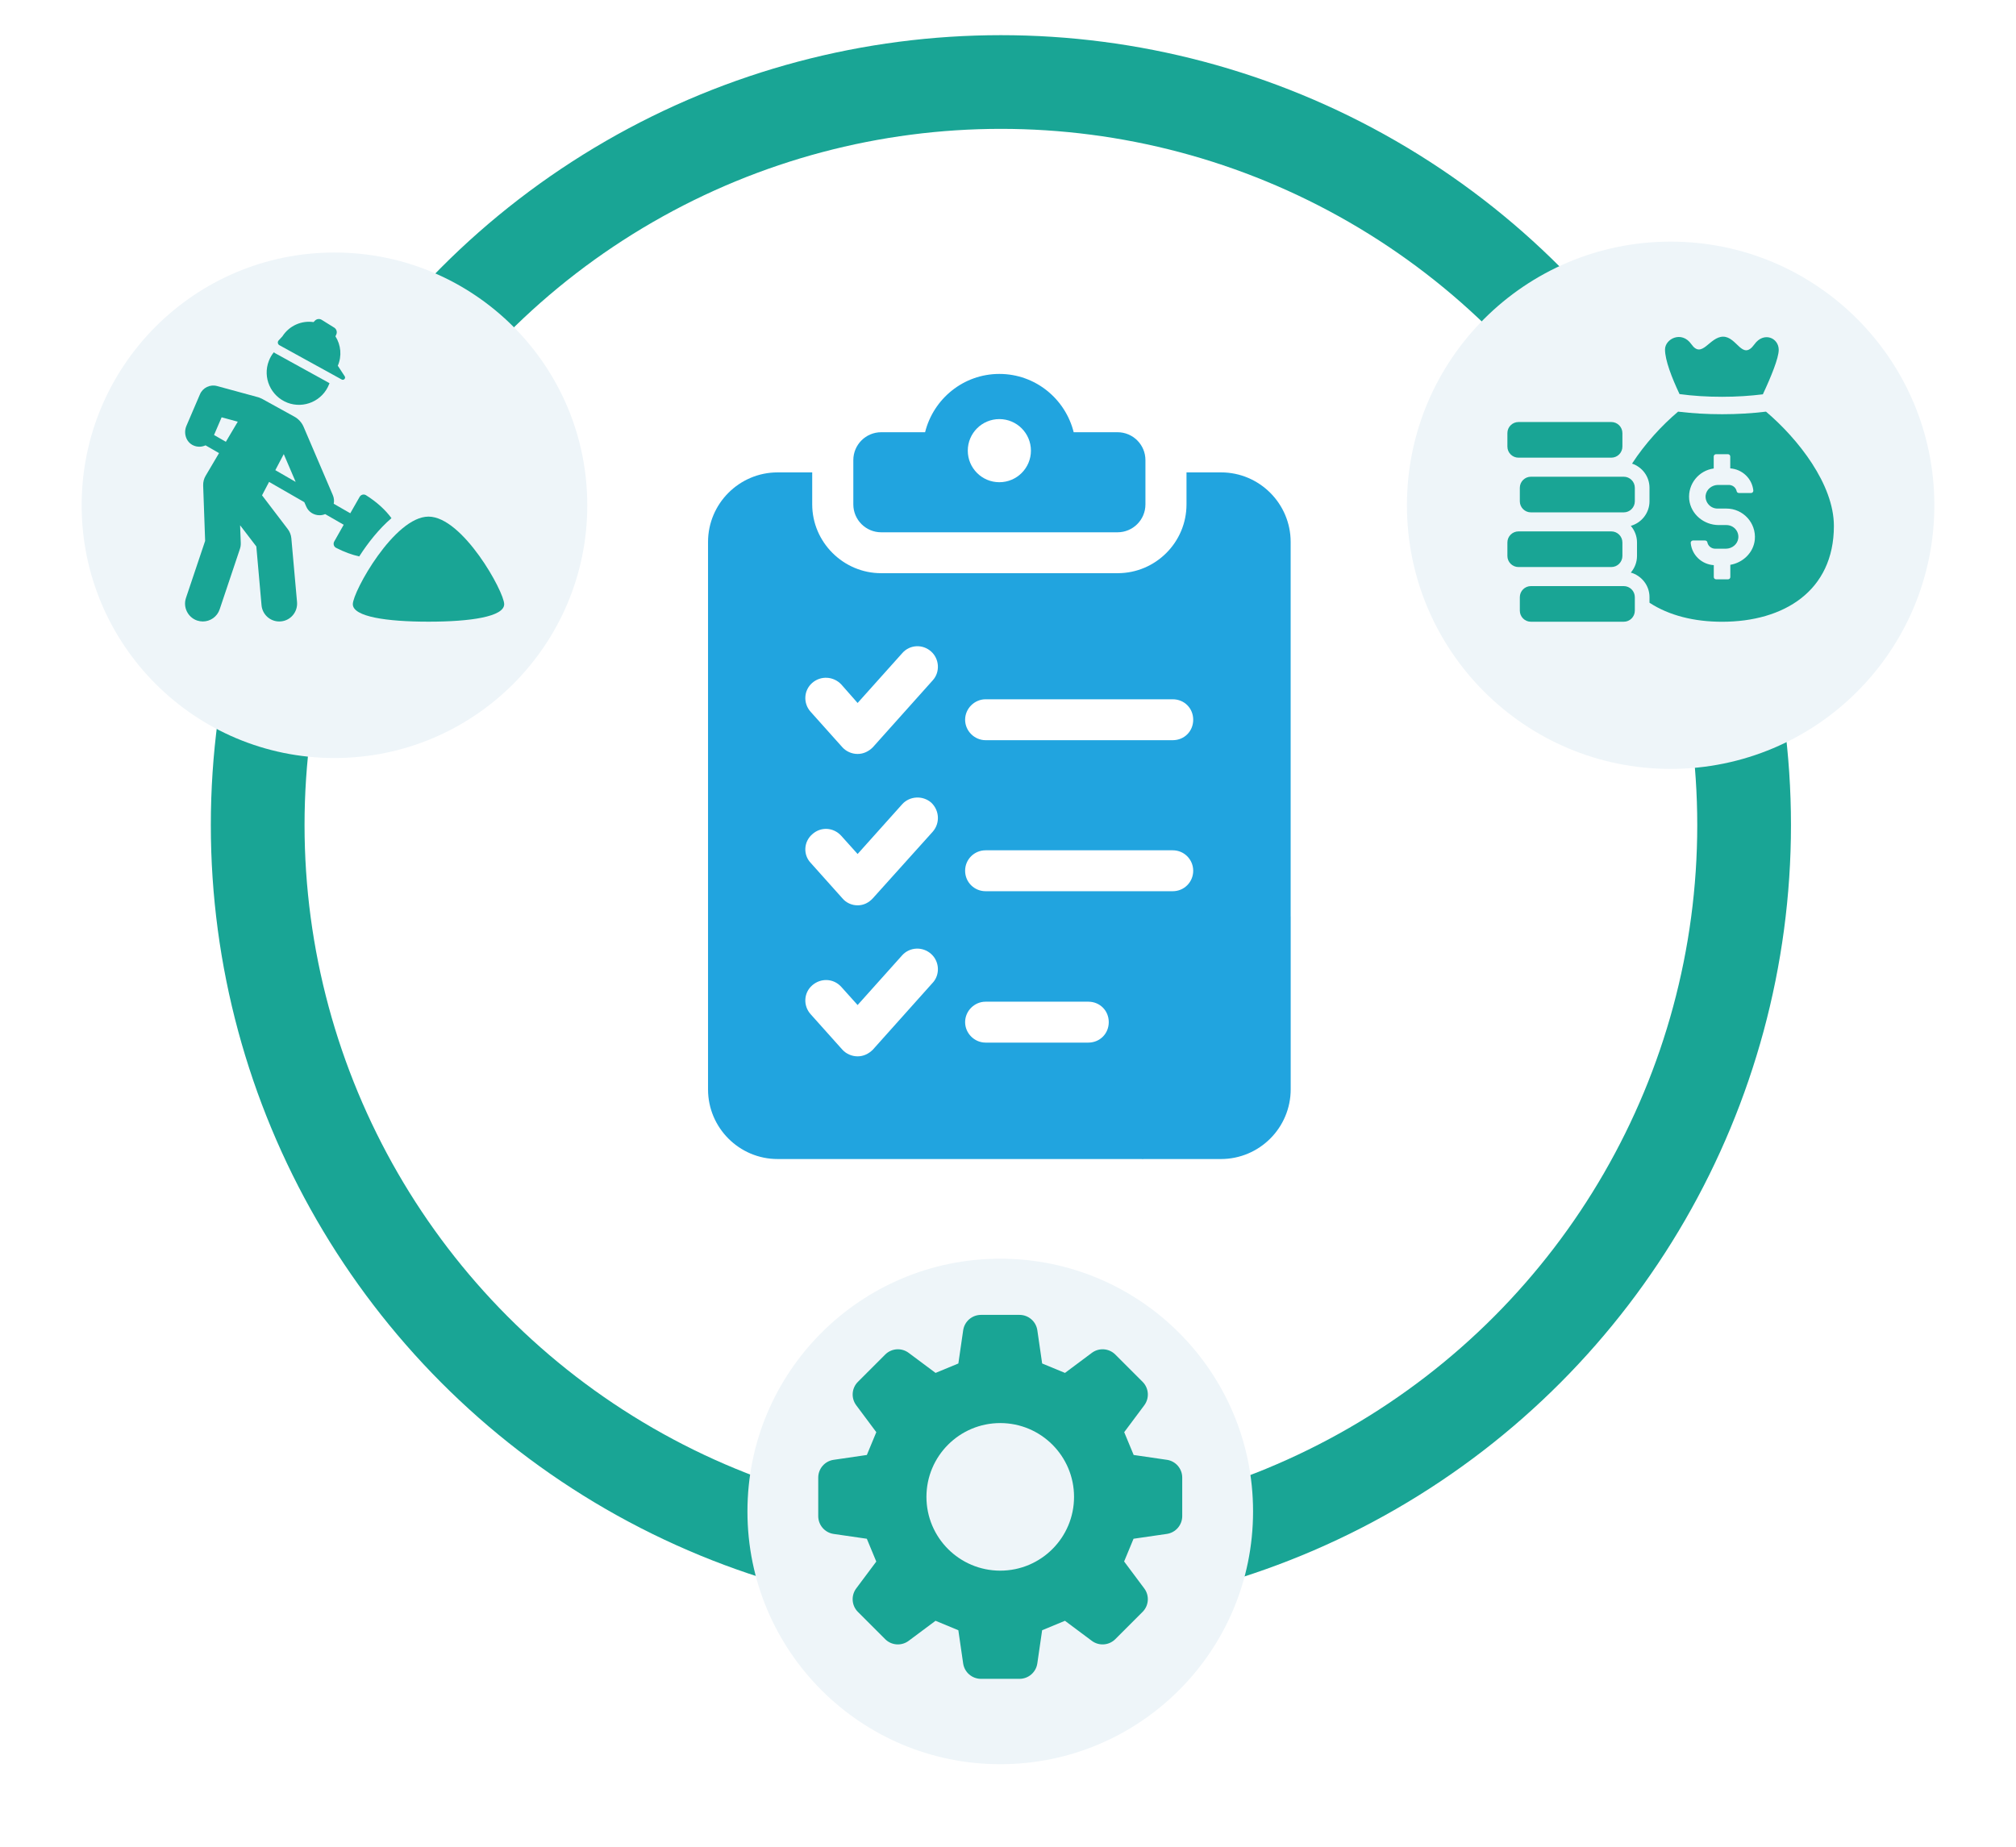 <?xml version="1.0" encoding="UTF-8"?>
<svg id="Layer_2" data-name="Layer 2" xmlns="http://www.w3.org/2000/svg" xmlns:xlink="http://www.w3.org/1999/xlink" viewBox="0 0 968 887">
  <defs>
    <style>
      .cls-1 {
        fill: #21a4df;
      }

      .cls-2 {
        fill: none;
        filter: url(#drop-shadow-1);
        stroke: #19a595;
        stroke-miterlimit: 10;
        stroke-width: 45px;
      }

      .cls-3 {
        fill: #19a595;
      }

      .cls-4 {
        filter: url(#drop-shadow-4);
      }

      .cls-4, .cls-5, .cls-6 {
        fill: #eef5f9;
      }

      .cls-5 {
        filter: url(#drop-shadow-2);
      }

      .cls-6 {
        filter: url(#drop-shadow-5);
      }

      .cls-7 {
        filter: url(#drop-shadow-3);
      }
    </style>
    <filter id="drop-shadow-1" x="84" y="0" width="793" height="793" filterUnits="userSpaceOnUse">
      <feOffset dx="0" dy="7"/>
      <feGaussianBlur result="blur" stdDeviation="13"/>
      <feFlood flood-color="#105371" flood-opacity=".2"/>
      <feComposite in2="blur" operator="in"/>
      <feComposite in="SourceGraphic"/>
    </filter>
    <filter id="drop-shadow-2" x="636" y="77" width="332" height="332" filterUnits="userSpaceOnUse">
      <feOffset dx="0" dy="7"/>
      <feGaussianBlur result="blur-2" stdDeviation="13"/>
      <feFlood flood-color="#105371" flood-opacity=".2"/>
      <feComposite in2="blur-2" operator="in"/>
      <feComposite in="SourceGraphic"/>
    </filter>
    <filter id="drop-shadow-3" x="300" y="140" width="359" height="456" filterUnits="userSpaceOnUse">
      <feOffset dx="0" dy="7"/>
      <feGaussianBlur result="blur-3" stdDeviation="13"/>
      <feFlood flood-color="#105371" flood-opacity=".2"/>
      <feComposite in2="blur-3" operator="in"/>
      <feComposite in="SourceGraphic"/>
    </filter>
    <filter id="drop-shadow-4" x="0" y="82" width="321" height="322" filterUnits="userSpaceOnUse">
      <feOffset dx="0" dy="7"/>
      <feGaussianBlur result="blur-4" stdDeviation="13"/>
      <feFlood flood-color="#105371" flood-opacity=".2"/>
      <feComposite in2="blur-4" operator="in"/>
      <feComposite in="SourceGraphic"/>
    </filter>
    <filter id="drop-shadow-5" x="319" y="565" width="322" height="322" filterUnits="userSpaceOnUse">
      <feOffset dx="0" dy="7"/>
      <feGaussianBlur result="blur-5" stdDeviation="13"/>
      <feFlood flood-color="#105371" flood-opacity=".2"/>
      <feComposite in2="blur-5" operator="in"/>
      <feComposite in="SourceGraphic"/>
    </filter>
  </defs>
  <g id="Layer_1-2" data-name="Layer 1">
    <circle class="cls-2" cx="480.59" cy="389.25" r="356.86"/>
    <g>
      <circle class="cls-5" cx="802.17" cy="235.67" r="126.62"/>
      <g>
        <path class="cls-3" d="M847.96,197.7c-6.59.81-13.73,1.24-21.08,1.24s-14.54-.43-21.13-1.24c-7.73,6.54-15.89,15.35-22.11,24.97,4.86,1.62,8.38,6.16,8.38,11.62v6.43c0,5.68-3.84,10.38-8.97,11.84,1.84,2.16,2.97,4.92,2.97,7.95v6.49c0,3.08-1.13,5.84-2.97,8,5.14,1.46,8.97,6.16,8.97,11.78v2.7c9.41,6.16,21.51,9.14,34.86,9.14,29.62,0,53.68-14.76,53.68-46,0-20-17.13-41.78-32.6-54.92ZM830.83,271.27v5.89c0,.59-.49,1.08-1.13,1.08h-5.68c-.65,0-1.13-.49-1.13-1.08v-5.73c-5.84-.38-10.54-4.87-11.08-10.65-.05-.65.49-1.19,1.08-1.19h5.78c.54,0,1.03.32,1.13.86.32,1.78,1.95,3.08,3.78,3.08h5.08c3.03,0,5.68-2.16,6-5.08.38-3.41-2.32-6.27-5.68-6.27h-3.68c-7.14,0-13.46-5.19-14.22-12.32-.7-7.46,4.65-13.89,11.78-14.86v-5.73c0-.65.49-1.13,1.13-1.13h5.68c.65,0,1.13.49,1.13,1.13v5.68c5.84.43,10.49,4.92,11.08,10.65.05.65-.49,1.19-1.13,1.19h-5.73c-.49,0-1.03-.32-1.13-.81-.38-1.84-1.95-3.08-3.84-3.08h-5.08c-2.97,0-5.62,2.11-6,5.03-.32,3.41,2.38,6.32,5.68,6.32h4.32c8,0,14.38,6.87,13.62,14.97-.65,6.27-5.73,11.03-11.78,12.05Z"/>
        <path class="cls-3" d="M826.88,190.57c6.92,0,13.46-.43,19.57-1.19,4-8.54,7.62-17.46,7.62-21.35,0-5.84-7.24-8.87-11.68-2.65-5.84,8.11-8.32-3.68-15.03-3.68-6.6.05-10.11,10.92-15.24,3.62-4.65-6.65-12.65-2.59-12.65,2.54s3.24,13.51,6.97,21.41c6.32.87,13.19,1.3,20.43,1.3Z"/>
        <path class="cls-3" d="M735.08,281.49h44.58c2.93,0,5.32,2.38,5.32,5.32v6.48c0,2.93-2.38,5.32-5.32,5.32h-44.58c-2.93,0-5.32-2.38-5.32-5.32v-6.48c0-2.93,2.38-5.32,5.32-5.32Z"/>
        <path class="cls-3" d="M729.11,255.22h44.58c2.93,0,5.32,2.38,5.32,5.32v6.48c0,2.93-2.38,5.32-5.32,5.32h-44.58c-2.93,0-5.32-2.38-5.32-5.32v-6.48c0-2.93,2.38-5.32,5.32-5.32Z"/>
        <path class="cls-3" d="M735.08,228.96h44.58c2.93,0,5.32,2.38,5.32,5.32v6.48c0,2.93-2.38,5.32-5.32,5.32h-44.58c-2.93,0-5.32-2.38-5.32-5.32v-6.48c0-2.93,2.38-5.32,5.32-5.32Z"/>
        <path class="cls-3" d="M729.11,202.69h44.58c2.93,0,5.32,2.38,5.32,5.32v6.48c0,2.93-2.38,5.32-5.32,5.32h-44.58c-2.93,0-5.32-2.38-5.32-5.32v-6.48c0-2.93,2.38-5.32,5.32-5.32Z"/>
      </g>
    </g>
    <g class="cls-7">
      <g>
        <path class="cls-1" d="M423.12,248.65h113.47c7.4,0,13.4-6,13.4-13.4v-21.26c0-7.4-6-13.4-13.4-13.4h-21.05c-4-16.04-18.42-28-35.68-28s-31.67,11.96-35.67,28h-21.06c-7.4,0-13.4,6-13.4,13.4v21.26c0,7.4,6,13.4,13.4,13.4ZM479.85,194.28c8.37,0,15.16,6.79,15.16,15.16s-6.79,15.16-15.16,15.16-15.16-6.79-15.16-15.16,6.79-15.16,15.16-15.16Z"/>
        <path class="cls-1" d="M586.33,219.88h-16.62v15.36c0,18.22-14.83,33.05-33.05,33.05h-113.62c-18.04,0-33.05-14.83-33.05-33.05v-15.36h-16.62c-18.4,0-33.4,15-33.4,33.41v262.96c0,18.41,15.01,33.41,33.4,33.41h175.61c-1.79-3.58-2.68-7.5-2.68-11.61v-20.37c0-13.4,9.47-25.19,22.51-28.23-6.97-11.44-5.36-26.44,4.11-35.9l14.29-14.3c5.54-5.54,12.86-8.57,20.54-8.57,4.29,0,8.22.89,11.97,2.5v-179.89c0-18.41-15.01-33.41-33.4-33.41ZM447.87,464.97l-28.76,32.16c-1.96,1.96-4.47,3.21-7.32,3.21s-5.54-1.25-7.32-3.21l-15.18-16.97c-3.75-4.11-3.4-10.36.71-13.93,4.11-3.58,10.18-3.4,13.93.72l7.86,8.75,21.44-23.94c3.57-3.93,9.83-4.29,13.93-.54,3.93,3.58,4.29,9.83.72,13.76ZM447.87,392.44l-28.76,31.98c-1.96,2.15-4.47,3.39-7.32,3.39s-5.54-1.25-7.32-3.39l-15.18-16.97c-3.75-3.93-3.4-10.19.71-13.76,4.11-3.75,10.18-3.39,13.93.72l7.86,8.75,21.44-23.94c3.57-3.93,9.83-4.29,13.93-.72,3.93,3.75,4.29,9.82.72,13.93ZM447.87,319.74l-28.76,32.15c-1.96,1.97-4.47,3.22-7.32,3.22s-5.54-1.25-7.32-3.22l-15.18-16.97c-3.75-4.11-3.4-10.36.71-13.94,4.11-3.57,10.18-3.21,13.93.72l7.86,8.93,21.44-23.94c3.57-4.11,9.83-4.47,13.93-.72,3.93,3.58,4.29,9.83.72,13.76ZM522.55,493.74h-49.31c-5.36,0-9.83-4.47-9.83-9.83s4.47-9.82,9.83-9.82h49.31c5.54,0,9.83,4.28,9.83,9.82s-4.29,9.83-9.83,9.83ZM563.1,421.03h-89.86c-5.36,0-9.83-4.28-9.83-9.82s4.47-9.83,9.83-9.83h89.86c5.54,0,9.83,4.47,9.83,9.83s-4.29,9.82-9.83,9.82ZM563.1,348.5h-89.86c-5.36,0-9.83-4.47-9.83-9.82s4.47-9.83,9.83-9.83h89.86c5.54,0,9.83,4.29,9.83,9.83s-4.29,9.82-9.83,9.82Z"/>
      </g>
      <path class="cls-1" d="M548.99,549.66h37.23c18.51,0,33.52-15.01,33.52-33.52v-82.96l-21.58-21.98-49.17,48.51-20.6,83.54,20.6,6.41Z"/>
    </g>
    <g>
      <circle class="cls-4" cx="160.6" cy="235.67" r="121.39"/>
      <g>
        <path class="cls-3" d="M187.98,248.89c-2.82-3.9-7.03-7.79-12.24-11.05-1.05-.66-2.44-.28-3.06.8l-4.49,7.87-7.95-4.57c.28-1.35.16-2.78-.44-4.17l-14.02-32.77c-.89-2.08-2.45-3.8-4.43-4.89l-15.63-8.62c-.47-.19-1.23-.5-1.7-.69l-19.79-5.39c-3.38-.91-6.87.79-8.22,3.97l-6.5,15.16c-1.5,3.51-.17,7.79,3.3,9.37,1.97.9,4.08.8,5.89-.02l6.47,3.73-6.43,10.89c-.84,1.39-1.23,3.02-1.19,4.65l.95,26.62-9.22,27.45c-1.47,4.45.95,9.3,5.4,10.81.91.28,1.83.44,2.7.44,3.58,0,6.91-2.26,8.1-5.84l9.71-28.97c.32-.94.46-1.94.42-2.93l-.32-8.46,7.79,10.17,2.5,28.24c.4,4.45,4.13,7.79,8.5,7.79.28,0,.52,0,.8-.04,4.69-.4,8.14-4.57,7.75-9.26l-2.74-30.71c-.16-1.59-.75-3.14-1.75-4.41l-12.32-16.17,3.38-6.44,16.92,9.73.91,2.07c1.11,2.66,3.7,4.21,6.4,4.21.87,0,1.83-.16,2.7-.55l8.9,5.12-4.53,8.02c-.64,1.07-.24,2.5.87,3.06,3.77,1.95,7.55,3.34,11.12,4.13,4.25-6.64,9.61-13.35,15.45-18.35ZM108.45,212.18l-5.68-3.26,3.65-8.5,7.75,2.11-5.72,9.65ZM132.2,225.81l4.05-7.71,5.72,13.35-9.77-5.64Z"/>
        <path class="cls-3" d="M137.99,193.41c7.99,3.06,16.96-.91,20.06-8.94.04-.16.12-.28.16-.44l-26.14-14.42c-.2-.12-.4-.24-.6-.4-.99,1.19-1.79,2.58-2.38,4.13-3.1,7.99.91,16.96,8.9,20.06Z"/>
        <path class="cls-3" d="M205.75,248.12c-16.39,0-36.34,36.03-36.34,42.06s16.27,8.4,36.34,8.4,36.34-2.37,36.34-8.4-19.95-42.06-36.34-42.06Z"/>
        <path class="cls-3" d="M134.17,165.8l29.9,16.47c1,.55,2.07-.6,1.44-1.56l-3.31-5.06c2.04-4.72,1.48-9.98-1.13-14.12l.4-.87c.55-1.19.12-2.61-.99-3.31l-6.01-3.74c-1.04-.65-2.4-.48-3.25.4l-.66.68c-5.76-.84-11.68,1.71-14.96,6.85l-1.81,1.96c-.65.7-.46,1.83.37,2.29Z"/>
      </g>
    </g>
    <g>
      <circle class="cls-6" cx="480.28" cy="718.92" r="121.39"/>
      <path class="cls-3" d="M560.28,701.12l-15.94-2.33c-2-4.82-2.54-6.11-4.54-10.95l9.63-12.9c2.57-3.45,2.23-8.25-.81-11.29l-13.08-13.08c-3.04-3.04-7.84-3.39-11.28-.82l-12.9,9.63c-4.83-2.01-6.12-2.53-10.96-4.53l-2.31-15.94c-.62-4.26-4.26-7.4-8.56-7.4h-18.49c-4.29,0-7.94,3.14-8.56,7.4l-2.31,15.94c-4.83,2-6.12,2.52-10.95,4.53l-12.91-9.63c-3.44-2.57-8.25-2.22-11.28.82l-13.08,13.08c-3.04,3.04-3.38,7.83-.81,11.28l9.63,12.91c-2,4.84-2.54,6.13-4.54,10.95l-15.94,2.33c-4.25.61-7.4,4.25-7.4,8.54v18.5c0,4.3,3.15,7.94,7.4,8.56l15.93,2.31c2,4.84,2.54,6.13,4.54,10.96l-9.63,12.89c-2.57,3.46-2.22,8.26.81,11.29l13.08,13.08c3.04,3.04,7.84,3.38,11.28.81l12.91-9.63c4.83,2,6.12,2.54,10.95,4.54l2.31,15.94c.62,4.25,4.26,7.4,8.56,7.4h18.49c4.29,0,7.94-3.15,8.56-7.4l2.31-15.94c4.83-2,6.12-2.54,10.96-4.54l12.9,9.63c3.44,2.57,8.25,2.22,11.28-.81l13.08-13.08c3.04-3.04,3.39-7.85.81-11.29l-9.66-12.93c1.99-4.81,2.53-6.1,4.52-10.92l15.98-2.32c4.25-.62,7.4-4.26,7.4-8.56v-18.5c0-4.29-3.15-7.93-7.4-8.54ZM480.28,754.35c-19.58,0-35.44-15.86-35.44-35.43s15.87-35.45,35.44-35.45,35.43,15.88,35.43,35.45-15.86,35.43-35.43,35.43Z"/>
    </g>
  </g>
</svg>
